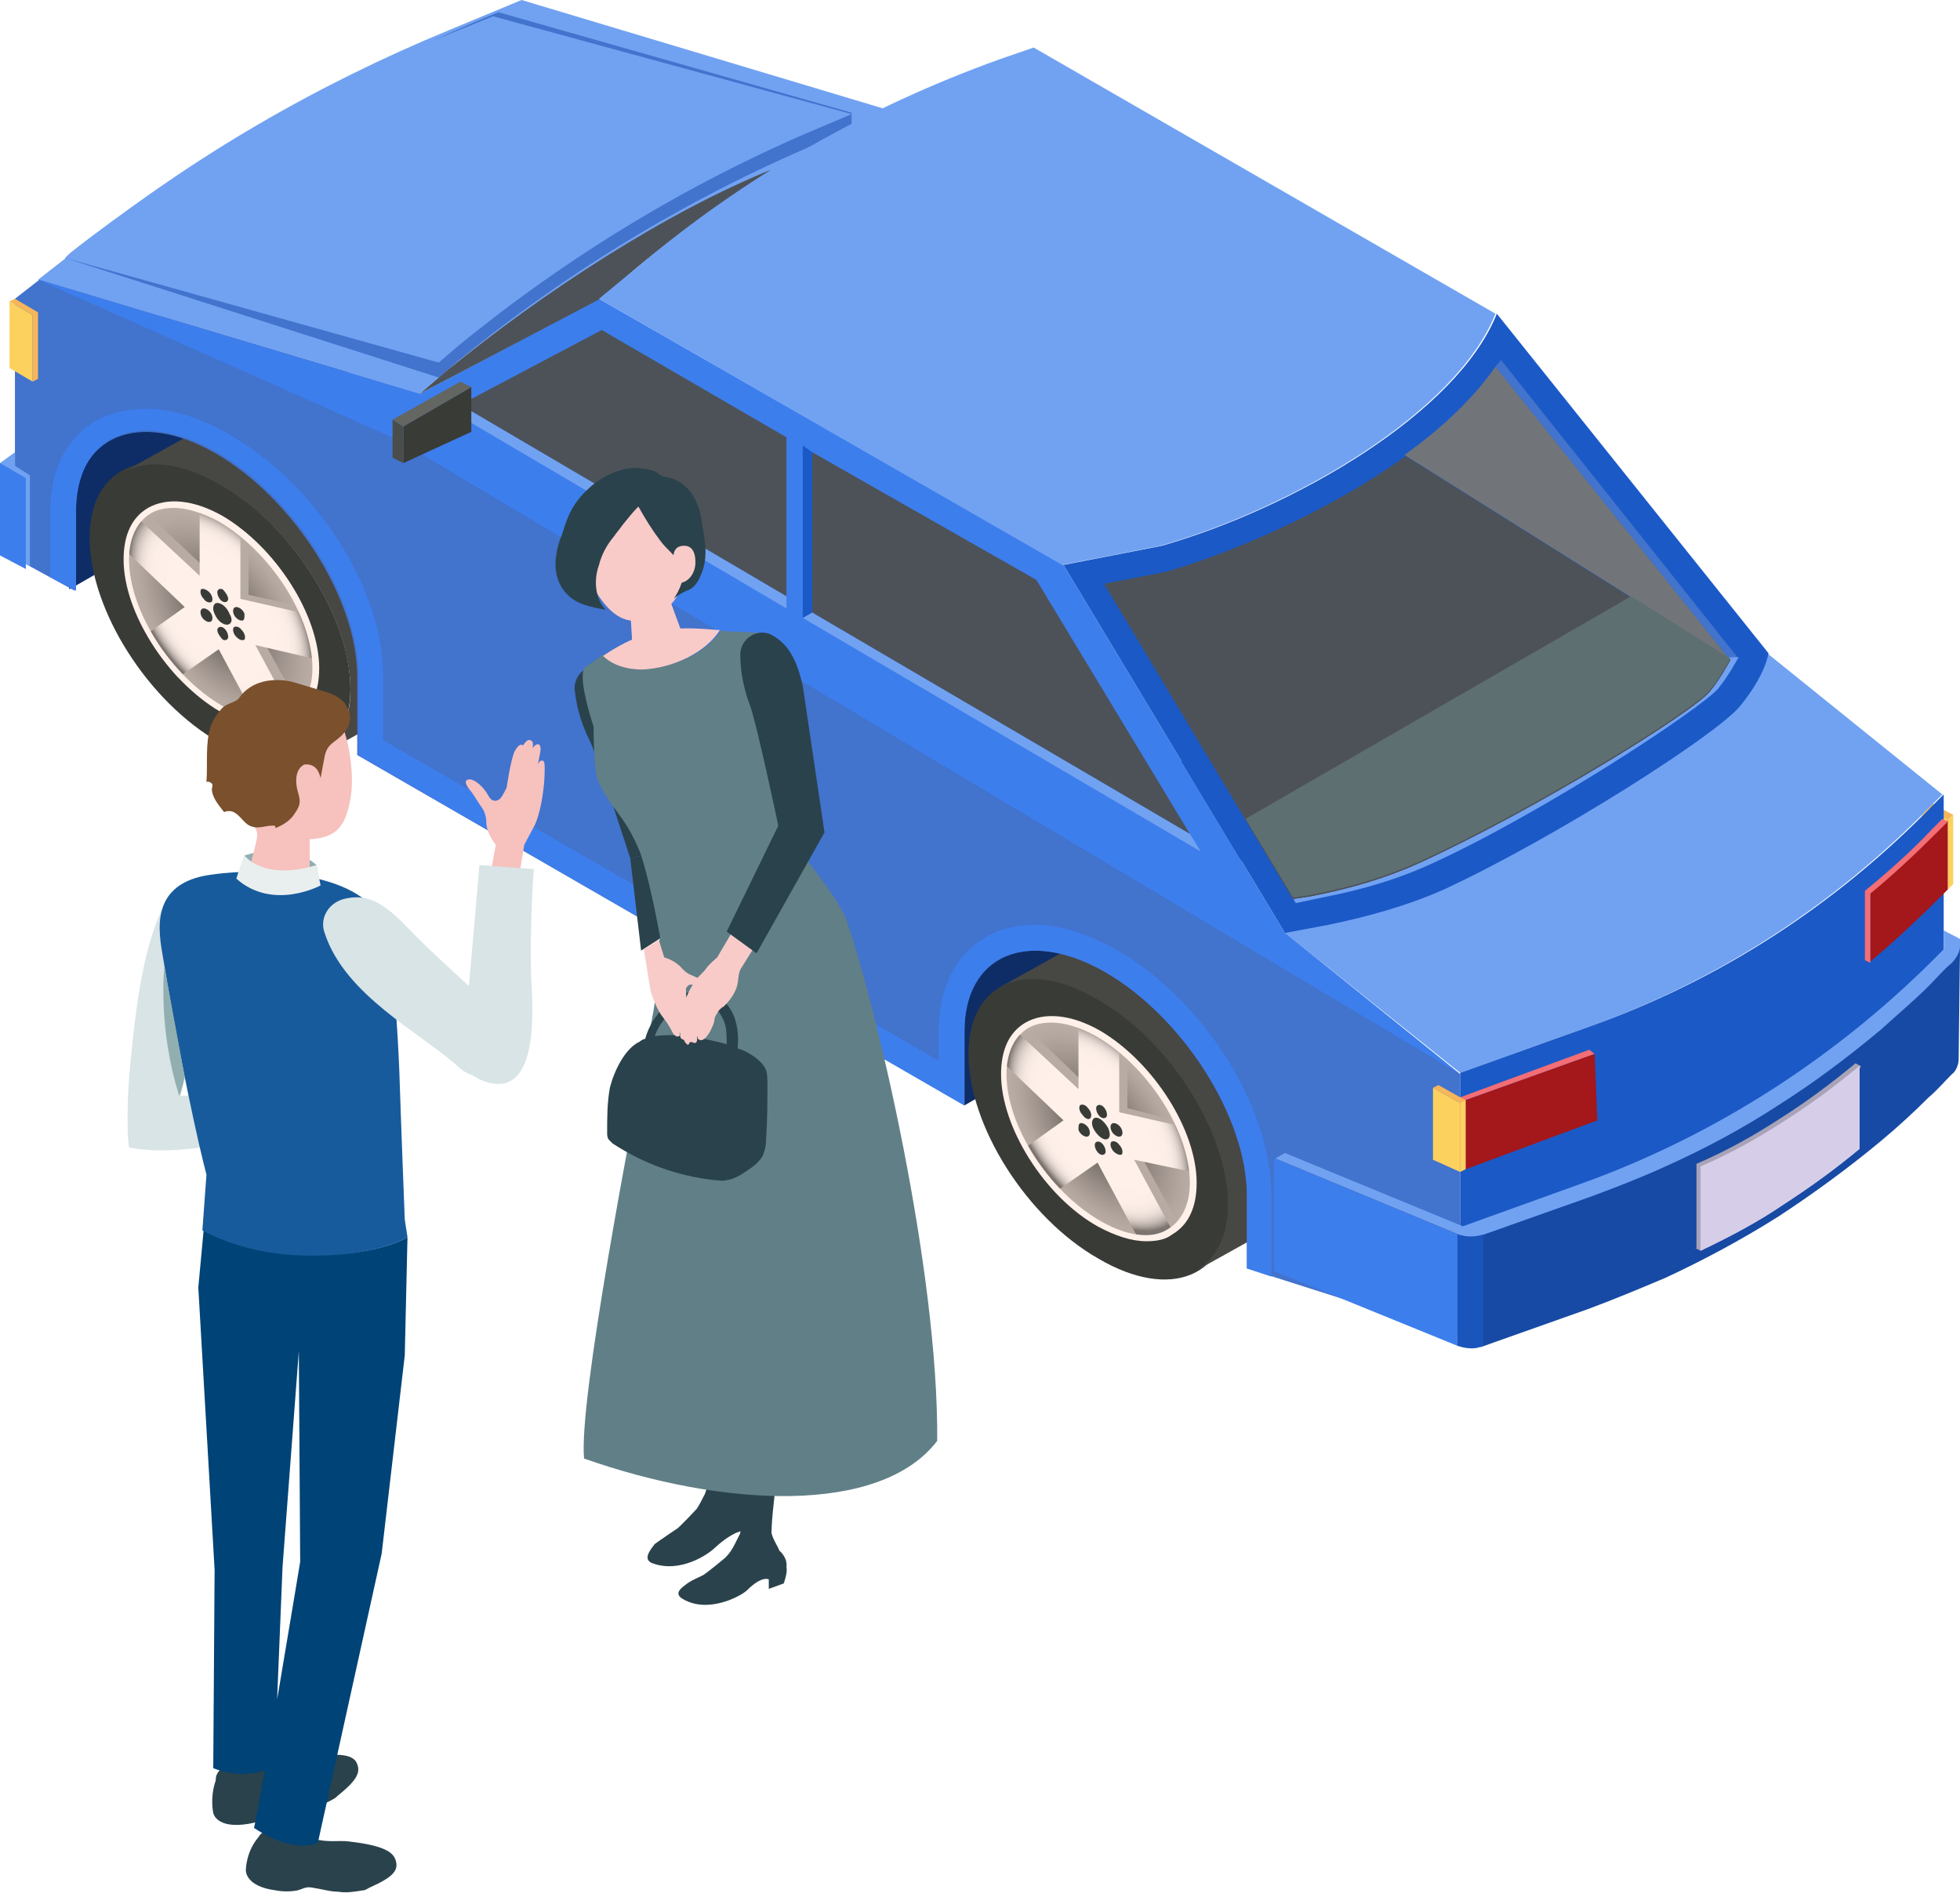 <?xml version="1.0" encoding="utf-8"?>
<!-- Generator: Adobe Illustrator 24.1.2, SVG Export Plug-In . SVG Version: 6.00 Build 0)  -->
<svg version="1.1" id="レイヤー_1" xmlns="http://www.w3.org/2000/svg" xmlns:xlink="http://www.w3.org/1999/xlink" x="0px"
	 y="0px" viewBox="0 0 144.3 139.4" style="enable-background:new 0 0 144.3 139.4;" xml:space="preserve">
<style type="text/css">
	.st0{fill:#FDD15E;}
	.st1{fill:#F6B659;}
	.st2{fill:#0E2D66;}
	.st3{fill:#393B37;}
	.st4{fill:#474744;}
	.st5{fill:url(#SVGID_1_);}
	.st6{fill:#B7ABA3;}
	.st7{fill:url(#SVGID_2_);}
	.st8{fill:#FFF1EA;}
	.st9{fill:url(#SVGID_3_);}
	.st10{fill:url(#SVGID_4_);}
	.st11{fill:#71A2F2;}
	.st12{fill:#4273CD;}
	.st13{fill:#3D7EED;}
	.st14{fill:#4D5259;}
	.st15{fill:#1B59C6;}
	.st16{fill:#A4171A;}
	.st17{fill:#F36E75;}
	.st18{fill:#174AA4;}
	.st19{fill:#A9A3B7;}
	.st20{fill:#D6CDE9;}
	.st21{fill:#1A55BB;}
	.st22{fill:#71757A;}
	.st23{fill:#5E6F71;}
	.st24{fill:#4A4D49;}
	.st25{fill:#636661;}
	.st26{fill:#2A424B;}
	.st27{fill:#F7C1BE;}
	.st28{fill:#F8CBC9;}
	.st29{fill:#617F87;}
	.st30{fill:#91AFB1;}
	.st31{fill:#D8E4E5;}
	.st32{fill:#004376;}
	.st33{fill:#175B9C;}
	.st34{fill:#E9EFEF;}
	.st35{fill:#7B502C;}
</style>
<g>
	<g>
		<polygon class="st0" points="143.1,60.2 141.5,59.3 141.5,64.6 143.4,65.5 143.4,60.4 		"/>
		<polygon class="st1" points="143.4,59.8 141.8,58.9 141.5,59.3 143.1,60.2 143.4,60.4 143.8,60 		"/>
		<polygon class="st0" points="143.4,60.4 143.4,65.5 143.8,65.1 143.8,60 		"/>
		<polygon class="st2" points="91.4,53.5 71,65.3 71,81.4 91.4,69.6 		"/>
		<g>
			<path class="st3" d="M90.5,88.7c0,5.3-4.3,7.1-9.6,4c-5.3-3-9.6-9.8-9.6-15.1c0-5.3,4.3-7.1,9.6-4C86.2,76.6,90.5,83.4,90.5,88.7
				z"/>
			<path class="st4" d="M96.5,85.2c0-5.3-4.3-12-9.6-15.1c-2.9-1.7-5.4-1.8-7.2-0.8l-6.1,3.4c1.8-1,4.3-0.8,7.2,0.9
				c5.3,3,9.6,9.8,9.6,15.1c0,2.4-0.9,4-2.4,4.9l6.1-3.4C95.6,89.3,96.5,87.6,96.5,85.2z"/>
			
				<radialGradient id="SVGID_1_" cx="-165.089" cy="204.409" r="6.964" gradientTransform="matrix(1 0.577 0 1 246.014 -25.932)" gradientUnits="userSpaceOnUse">
				<stop  offset="0.374" style="stop-color:#7D746F"/>
				<stop  offset="0.619" style="stop-color:#9C918A"/>
				<stop  offset="0.853" style="stop-color:#B3A69F"/>
				<stop  offset="1" style="stop-color:#BBAEA6"/>
			</radialGradient>
			<path class="st5" d="M87.9,87.2c0,3.8-3.1,5.2-7,2.9c-3.8-2.2-7-7.1-7-11c0-3.8,3.1-5.2,7-2.9C84.8,78.4,87.9,83.3,87.9,87.2z"/>
			<path class="st6" d="M86.8,90.2l-2.8-5.1l3.7,0.8c-0.2-1.1-0.6-2.3-1.2-3.4L83,81.6v-3.9c-0.7-0.6-1.4-1.1-2.1-1.6
				c-0.3-0.2-0.6-0.3-0.9-0.4v4.2l-4.4-4.2c-0.5,0.5-0.8,1.3-1,2.3l4.3,4.1l-2.8,2c0.6,1.1,1.4,2.2,2.3,3.2l3-2.1l3,5.6
				c0.8,0.1,1.5-0.1,2.2-0.4C86.8,90.3,86.8,90.2,86.8,90.2z"/>
			
				<radialGradient id="SVGID_2_" cx="-165.088" cy="204.049" r="6.746" gradientTransform="matrix(1 0.577 0 1 246.014 -25.932)" gradientUnits="userSpaceOnUse">
				<stop  offset="0.541" style="stop-color:#FFF1EA"/>
				<stop  offset="0.737" style="stop-color:#FDEFE8"/>
				<stop  offset="0.807" style="stop-color:#F6E9E2"/>
				<stop  offset="0.858" style="stop-color:#EBDDD7"/>
				<stop  offset="0.898" style="stop-color:#DACDC7"/>
				<stop  offset="0.933" style="stop-color:#C4B8B2"/>
				<stop  offset="0.964" style="stop-color:#A89E98"/>
				<stop  offset="0.991" style="stop-color:#897F7A"/>
				<stop  offset="1" style="stop-color:#7D746F"/>
			</radialGradient>
			<path class="st7" d="M86.3,90.6l-2.8-5.2l4.3,0.9c-0.1-1.1-0.4-2.2-1-3.4l-4.4-1v-4.8c-0.5-0.4-1-0.7-1.5-1
				c-0.5-0.3-1-0.5-1.5-0.7v4.8L75,76.1c-0.5,0.5-0.8,1.3-1,2.3l4.3,4.1l-2.8,2c0.6,1.1,1.4,2.2,2.3,3.2l3-2.1l3,5.6
				C84.9,91.2,85.7,91.1,86.3,90.6z"/>
			<path class="st3" d="M81.5,82.1c0,0.2-0.2,0.3-0.4,0.2c-0.2-0.1-0.4-0.4-0.4-0.7c0-0.2,0.2-0.3,0.4-0.2
				C81.3,81.5,81.5,81.8,81.5,82.1z"/>
			<path class="st3" d="M80.1,81.6c0.2,0.2,0.3,0.5,0.2,0.7s-0.4,0.1-0.6-0.2c-0.2-0.2-0.3-0.5-0.2-0.7
				C79.6,81.3,79.9,81.3,80.1,81.6z"/>
			<path class="st3" d="M79.6,82.7c0.2,0,0.5,0.2,0.6,0.5s0,0.5-0.2,0.5s-0.5-0.2-0.6-0.5C79.4,82.9,79.4,82.7,79.6,82.7z"/>
			<path class="st3" d="M80.6,84.3c0-0.2,0.2-0.3,0.4-0.2c0.2,0.1,0.4,0.4,0.4,0.7c0,0.2-0.2,0.3-0.4,0.2
				C80.8,84.9,80.6,84.6,80.6,84.3z"/>
			<path class="st3" d="M82,84.8c-0.2-0.2-0.3-0.5-0.2-0.7c0.1-0.1,0.4-0.1,0.6,0.2c0.2,0.2,0.3,0.5,0.2,0.7
				C82.5,85.1,82.2,85,82,84.8z"/>
			<path class="st3" d="M82.4,83.7c-0.2,0-0.5-0.2-0.6-0.5c-0.1-0.3,0-0.5,0.2-0.5c0.2,0,0.5,0.2,0.6,0.5
				C82.7,83.5,82.6,83.7,82.4,83.7z"/>
			<path class="st3" d="M81.4,83.9c-0.3,0-0.7-0.4-0.9-0.8c-0.2-0.4-0.1-0.8,0.2-0.8c0.3,0,0.7,0.4,0.9,0.8
				C81.8,83.6,81.7,83.9,81.4,83.9z"/>
			<g>
				<path class="st8" d="M84.4,91.4c-1.1,0-2.3-0.4-3.6-1.1c-3.9-2.2-7.1-7.3-7.1-11.2c0-1.8,0.6-3.1,1.8-3.8
					c1.4-0.8,3.4-0.6,5.5,0.6c3.9,2.3,7.1,7.3,7.1,11.2c0,1.8-0.6,3.1-1.8,3.8C85.8,91.3,85.1,91.4,84.4,91.4z M77.4,75.3
					c-0.6,0-1.2,0.1-1.7,0.4c-1,0.6-1.6,1.8-1.6,3.4c0,3.8,3.1,8.6,6.9,10.8c1.9,1.1,3.8,1.4,5,0.6c1-0.6,1.6-1.8,1.6-3.4
					c0-3.8-3.1-8.6-6.9-10.8C79.6,75.7,78.5,75.3,77.4,75.3z"/>
			</g>
		</g>
		<polygon class="st2" points="25.6,15.4 5.1,27.3 5.1,43.4 25.6,31.6 		"/>
		<g>
			<path class="st3" d="M25.8,50.7c0,5.3-4.3,7.1-9.6,4c-5.3-3-9.6-9.8-9.6-15.1s4.3-7.1,9.6-4C21.5,38.7,25.8,45.5,25.8,50.7z"/>
			<path class="st4" d="M31.9,47.3c0-5.3-4.3-12-9.6-15.1c-2.9-1.7-5.4-1.8-7.2-0.8L9,34.8c1.8-1,4.3-0.8,7.2,0.9
				c5.3,3,9.6,9.8,9.6,15.1c0,2.4-0.9,4-2.4,4.9l6.1-3.4C31,51.3,31.9,49.7,31.9,47.3z"/>
			
				<radialGradient id="SVGID_3_" cx="-229.745" cy="203.804" r="6.964" gradientTransform="matrix(1 0.577 0 1 246.014 -25.932)" gradientUnits="userSpaceOnUse">
				<stop  offset="0.374" style="stop-color:#7D746F"/>
				<stop  offset="0.619" style="stop-color:#9C918A"/>
				<stop  offset="0.853" style="stop-color:#B3A69F"/>
				<stop  offset="1" style="stop-color:#BBAEA6"/>
			</radialGradient>
			<path class="st9" d="M23.2,49.2c0,3.8-3.1,5.2-7,2.9c-3.8-2.2-7-7.1-7-11s3.1-5.2,7-2.9C20.1,40.5,23.2,45.4,23.2,49.2z"/>
			<path class="st6" d="M22.2,52.3l-2.8-5.1l3.7,0.8c-0.2-1.1-0.6-2.3-1.2-3.4l-3.6-0.8v-3.9c-0.7-0.6-1.4-1.1-2.1-1.6
				c-0.3-0.2-0.6-0.3-0.9-0.4V42l-4.4-4.1c-0.5,0.5-0.8,1.3-1,2.3l4.3,4.1l-2.8,2c0.6,1.1,1.4,2.2,2.3,3.2l3-2.1l3,5.6
				c0.8,0.1,1.5-0.1,2.2-0.4C22.1,52.4,22.1,52.3,22.2,52.3z"/>
			
				<radialGradient id="SVGID_4_" cx="-229.745" cy="203.444" r="6.746" gradientTransform="matrix(1 0.577 0 1 246.014 -25.932)" gradientUnits="userSpaceOnUse">
				<stop  offset="0.541" style="stop-color:#FFF1EA"/>
				<stop  offset="0.737" style="stop-color:#FDEFE8"/>
				<stop  offset="0.807" style="stop-color:#F6E9E2"/>
				<stop  offset="0.858" style="stop-color:#EBDDD7"/>
				<stop  offset="0.898" style="stop-color:#DACDC7"/>
				<stop  offset="0.933" style="stop-color:#C4B8B2"/>
				<stop  offset="0.964" style="stop-color:#A89E98"/>
				<stop  offset="0.991" style="stop-color:#897F7A"/>
				<stop  offset="1" style="stop-color:#7D746F"/>
			</radialGradient>
			<path class="st10" d="M21.6,52.7l-2.8-5.2l4.3,1c-0.1-1.1-0.4-2.2-1-3.4l-4.4-1v-4.8c-0.5-0.4-1-0.7-1.5-1
				c-0.5-0.3-1-0.5-1.5-0.7v4.8l-4.4-4.1c-0.5,0.5-0.8,1.3-1,2.3l4.3,4.1l-2.8,2c0.6,1.1,1.4,2.2,2.3,3.2l3-2.1l3,5.6
				C20.2,53.3,21,53.1,21.6,52.7z"/>
			<path class="st3" d="M16.8,44.1c0,0.2-0.2,0.3-0.4,0.2c-0.2-0.1-0.4-0.4-0.4-0.7c0-0.2,0.2-0.3,0.4-0.2
				C16.6,43.6,16.8,43.9,16.8,44.1z"/>
			<path class="st3" d="M15.4,43.6c0.2,0.2,0.3,0.5,0.2,0.7c-0.1,0.1-0.4,0.1-0.6-0.2c-0.2-0.2-0.3-0.5-0.2-0.7
				C14.9,43.3,15.2,43.4,15.4,43.6z"/>
			<path class="st3" d="M15,44.8c0.2,0,0.5,0.2,0.6,0.5c0.1,0.3,0,0.5-0.2,0.5c-0.2,0-0.5-0.2-0.6-0.5C14.7,45,14.8,44.8,15,44.8z"
				/>
			<path class="st3" d="M16,46.4c0-0.2,0.2-0.3,0.4-0.2c0.2,0.1,0.4,0.4,0.4,0.7c0,0.2-0.2,0.3-0.4,0.2C16.2,46.9,16,46.6,16,46.4z"
				/>
			<path class="st3" d="M17.4,46.9c-0.2-0.2-0.3-0.5-0.2-0.7c0.1-0.1,0.4-0.1,0.6,0.2c0.2,0.2,0.3,0.5,0.2,0.7
				C17.8,47.2,17.6,47.1,17.4,46.9z"/>
			<path class="st3" d="M17.8,45.7c-0.2,0-0.5-0.2-0.6-0.5c-0.1-0.3,0-0.5,0.2-0.5c0.2,0,0.5,0.2,0.6,0.5C18,45.5,18,45.7,17.8,45.7
				z"/>
			<path class="st3" d="M16.7,46c-0.3,0-0.7-0.3-0.9-0.8c-0.2-0.4-0.1-0.8,0.2-0.8s0.7,0.3,0.9,0.8C17.2,45.7,17,46,16.7,46z"/>
			<g>
				<path class="st8" d="M19.8,53.5c-1.1,0-2.3-0.4-3.6-1.1c-3.9-2.3-7.1-7.3-7.1-11.2c0-1.8,0.6-3.1,1.8-3.8
					c1.4-0.8,3.4-0.6,5.5,0.6c3.9,2.3,7.1,7.3,7.1,11.2c0,1.8-0.6,3.1-1.8,3.8C21.1,53.3,20.5,53.5,19.8,53.5z M12.8,37.4
					c-0.6,0-1.2,0.1-1.7,0.4c-1,0.6-1.6,1.8-1.6,3.4c0,3.8,3.1,8.6,6.9,10.8c2,1.1,3.8,1.4,5,0.6c1-0.6,1.6-1.8,1.6-3.4
					c0-3.8-3.1-8.6-6.9-10.8C15,37.8,13.8,37.4,12.8,37.4z"/>
			</g>
		</g>
		<g>
			<path class="st11" d="M2.8,20.6L6,18.1c8.2-6.6,17.4-11.9,27.1-15.9L38.4,0l28,8.4L60.2,11c-9.8,4.1-18.9,9.5-27.2,16.2L30.9,29
				L2.8,20.6z"/>
			<g>
				<path class="st12" d="M4.8,19l0.3-0.3c8.1-6.5,22-13.9,31.6-17.8l26,7.4v1.2l-1.4,0.6c-10,4.1-19.3,9.7-27.6,16.5l-1.4,1.2
					L4.8,19z"/>
				<path class="st11" d="M4.8,19l0.3-0.3C13.2,12.3,22,7,31.6,3.1l4.7-1.9l26.4,7.2l-1.4,0.6c-10,4.1-19.3,9.7-27.6,16.5l-1.4,1.2
					L4.8,19z"/>
			</g>
		</g>
		<g>
			<path class="st12" d="M94.6,68.7L30.9,29l-28-8.4L1.1,22v19.1l4.4,2.4v-5.7c0-5.7,4.7-7.7,10.4-4.4c5.7,3.3,10.4,10.7,10.4,16.4
				v5.8L71,81.4v-5.4c0-5.7,4.7-7.7,10.4-4.4s10.4,10.7,10.4,16.4v5.4l15.7,5V79.1L94.6,68.7z"/>
			<polygon class="st0" points="2.4,28.1 0.7,27.1 0.7,22.2 2.4,23.2 			"/>
			<polygon class="st1" points="1.1,22 0.7,22.2 2.4,23.2 2.4,28.1 2.8,27.9 2.8,23 			"/>
			<polygon class="st11" points="1.1,33.3 0,34.1 0.4,40.7 2.2,41.7 2.2,35 1.1,34.3 			"/>
			<polygon class="st13" points="0,34.1 0,40.9 1.9,41.9 1.9,35.2 			"/>
			<path class="st13" d="M82.3,70c-2.1-1.2-4.2-1.9-6.1-1.9c-4.3,0-7.1,3.1-7.1,7.9v2.1L28.2,54.5v-4.8c0-6.4-5-14.1-11.3-17.7
				c-2.1-1.2-4.2-1.9-6.1-1.9c-4.3,0-7.1,2.8-7.1,7.6v2.7v2.1l1.9,1v-5.8c0-3.9,2.1-6,5.2-6c1.5,0,3.3,0.5,5.2,1.6
				c5.7,3.3,10.4,10.7,10.4,16.4v5.9L71,81.4v-5.4c0-3.9,2.1-6,5.2-6c1.5,0,3.3,0.5,5.2,1.6c5.7,3.3,10.4,10.7,10.4,16.4v5.4
				l1.8,0.6l0-6C93.6,81.6,88.7,73.7,82.3,70z"/>
			<polygon class="st13" points="78.3,41.6 44.1,22 30.9,29 94.6,68.7 			"/>
			<path class="st14" d="M46.9,19.7c3.1-2.6,7.3-5.5,10.1-7.3c-8,3.2-17.1,9.2-24,14.8L30.9,29l13.3-7L46.9,19.7z"/>
		</g>
		<path class="st11" d="M130.1,48.1l12.9,10.4l-0.8,0.8c-7.1,7.3-15.7,12.9-25.2,16.3l-9.5,3.4L94.6,68.7l11.1-15.5L130.1,48.1z"/>
		<g>
			<path class="st15" d="M117,75.6l-9.5,3.4v6.5v13l9.8-3.6c9.6-3.5,18.3-9.2,25.4-16.6l0.4-0.4V58.5l-0.8,0.8
				C135.2,66.6,126.6,72.2,117,75.6z"/>
			<g>
				<polygon class="st16" points="117.4,77.6 107.9,81 107.9,86.1 117.6,82.5 				"/>
				<polygon class="st17" points="107.9,81 117.4,77.6 117,77.3 107.5,80.8 107.5,85.9 107.9,86.1 				"/>
				<path class="st16" d="M142.6,61.2c-1.5,1.6-3.2,3.1-4.9,4.5v5.1c1.8-1.5,3.6-3.2,5.3-4.9l0.4-0.4v-5.1L142.6,61.2z"/>
			</g>
			<path class="st17" d="M137.7,65.8c1.7-1.4,3.3-2.9,4.9-4.5l0.8-0.8l-0.4-0.2l-0.8,0.8c-1.5,1.6-3.2,3.1-4.9,4.5v5.1l0.4,0.2V65.8
				z"/>
		</g>
		<polygon class="st13" points="94.6,68.7 89,63 33,30 30.9,29 2.8,20.6 29.3,32.4 107.5,79.1 		"/>
		<path class="st11" d="M143.1,68.5l0,1.4c-7.5,7.7-16.7,13.7-26.8,17.3l-8.6,3.1l-13.1-5.4l-0.7,0.4l13.5,5.6
			c0.6,0.2,1.3,0.3,1.9,0l7.9-2.8c1.9-0.7,3.8-1.5,5.7-2.3c2.9-1.3,5.6-2.8,8.3-4.5c2.6-1.7,5.2-3.6,7.6-5.6c1.2-1,2.4-2.1,3.5-3.2
			c0.6-0.5,1.1-1.1,1.7-1.7c0.4-0.3,0.8-1.1,0.4-1.6C143.9,68.9,143.4,68.7,143.1,68.5z"/>
		<path class="st18" d="M144.3,69.7c0,0.4-0.3,0.9-0.6,1.2c-0.6,0.5-1.1,1.1-1.7,1.7c-1.1,1.1-2.3,2.1-3.5,3.2
			c-2.4,2-4.9,3.9-7.6,5.6c-2.6,1.7-5.4,3.2-8.3,4.5c-1.9,0.9-3.8,1.6-5.7,2.3l-7.9,2.8v8.2l7.9-2.8c1.9-0.7,3.8-1.5,5.7-2.3
			c2.8-1.3,5.6-2.8,8.3-4.5c2.6-1.7,5.2-3.6,7.6-5.6c1.2-1,2.4-2.1,3.5-3.2c0.6-0.5,1.1-1.1,1.7-1.7c0.3-0.2,0.5-0.7,0.5-1.1
			L144.3,69.7z"/>
		<path class="st19" d="M124.8,91.9l0.4,0.2c0,0,3.9-2.4,5.8-3.6c2-1.3,5-7.6,6-10l-0.4-0.2c-1.8,1.5-3.7,2.9-5.6,4.1
			c-2,1.3-4,2.4-6.1,3.3V91.9z"/>
		<path class="st20" d="M125.2,92.1c2.1-1,4.2-2.1,6.1-3.4c2-1.3,3.8-2.6,5.6-4.1v-6.1c-1.8,1.5-3.7,2.9-5.6,4.1
			c-2,1.3-4,2.4-6.1,3.3V92.1z"/>
		<path class="st20" d="M125.2,92.1c2.1-1,4.2-2.1,6.1-3.4c2-1.3,3.8-2.6,5.6-4.1v-6.1c-1.8,1.5-3.7,2.9-5.6,4.1
			c-2,1.3-4,2.4-6.1,3.3V92.1z"/>
		<path class="st21" d="M107.3,90.9v8.2c0.6,0.2,1.3,0.3,1.9,0v-8.2C108.6,91.1,107.9,91.1,107.3,90.9z"/>
		<polygon class="st13" points="93.8,85.3 93.8,93.6 107.3,99.1 107.3,90.9 		"/>
		<path class="st11" d="M76.1,3.5l-2.6,0.9c-9.7,3.5-18.7,8.6-26.6,15.3L44.1,22l34.1,19.6l7.2-1.4c9.8-2.8,21.8-9.8,24.7-17.1
			L76.1,3.5z"/>
		<path class="st15" d="M110.2,23.1c-2.9,7.3-14.9,14.3-24.7,17.1l-7.2,1.4l16.3,27.1l3.2-0.6c2.9-0.6,5.8-1.4,8.5-2.6
			c8.2-3.8,20.1-11.4,21.8-13.5c1.9-2.3,2.1-3.9,2.1-3.9L110.2,23.1z"/>
		<g>
			<path class="st12" d="M110.5,26.5c-0.1,0.2-0.3,0.3-0.4,0.5l17.2,21.5h0.7L110.5,26.5z"/>
			<path class="st11" d="M127.3,48.4c-0.2,0.5-0.7,1.3-1.5,2.3c-1.3,1.6-13,8.8-21.3,12.6c-2.4,1.1-5,1.9-8.1,2.5l-1.3,0.2l0.3,0.5
				l1.9-0.4c3.1-0.6,5.7-1.4,8.1-2.5c8.3-3.8,19.8-11.4,21.1-12.9c0.8-1,1.2-1.8,1.5-2.3H127.3z"/>
			<g>
				<path class="st14" d="M85.9,42.1l-4.6,0.9l13.9,23.2l1.3-0.2c3.1-0.6,5.7-1.4,8.1-2.5c8.3-3.8,20-11,21.3-12.6
					c0.8-1,1.2-1.8,1.5-2.3l-23.9-15C98.3,37.3,91.7,40.4,85.9,42.1z"/>
				<path class="st14" d="M85.9,42.1l-4.6,0.9l13.9,23.2l1.3-0.2c3.1-0.6,5.7-1.4,8.1-2.5c8.3-3.8,20-11,21.3-12.6
					c0.8-1,1.2-1.8,1.5-2.3l-23.9-15C98.3,37.3,91.7,40.4,85.9,42.1z"/>
				<path class="st22" d="M103.4,33.5l23.9,15L110.1,27C108.5,29.3,106.2,31.5,103.4,33.5z"/>
				<path class="st23" d="M120.1,43.9L91.7,60.3l3.5,5.8l1.3-0.2c3.1-0.6,5.7-1.4,8.1-2.5c8.3-3.8,20-11,21.3-12.6
					c0.8-1,1.2-1.8,1.5-2.3L120.1,43.9z"/>
			</g>
		</g>
		<polygon class="st0" points="107.1,81 105.5,80.1 105.5,85.4 107.5,86.3 107.5,81.2 		"/>
		<polygon class="st1" points="107.5,80.8 105.9,79.9 105.5,80.1 107.1,81 107.5,81.2 107.9,81 		"/>
		<polygon class="st0" points="107.5,81.2 107.5,86.3 107.9,86.1 107.9,81 		"/>
		<g>
			<polygon class="st11" points="33.1,30.2 57.9,44.8 57.9,43.9 33.9,29.8 			"/>
			<polygon class="st11" points="87.6,61.4 59.8,45.1 59.1,45.5 88.4,62.7 			"/>
			<polygon class="st15" points="59.1,32.8 59.1,45.5 59.8,45.1 59.8,33.3 			"/>
			<polygon class="st14" points="44.3,24.3 33.9,29.8 57.9,43.9 57.9,32.2 			"/>
			<polygon class="st14" points="59.8,45.1 87.6,61.4 76.3,42.7 59.8,33.3 			"/>
		</g>
		<g>
			<polygon class="st3" points="34.7,31.8 29.7,34.1 29.7,31.4 34.7,28.5 			"/>
			<polygon class="st24" points="28.9,30.9 28.9,33.7 29.7,34.1 29.7,31.4 			"/>
			<polygon class="st25" points="33.9,28.1 28.9,30.9 29.7,31.4 34.7,28.5 			"/>
		</g>
	</g>
</g>
<g>
	<path class="st26" d="M54.5,111.9c0.6-0.6,0.8-1.4,0.8-1.4s-0.4-0.2-0.9,0.2c-1.3,1.1-2.1,1.4-2.5,1.4c-1.7,0.3-2.1,0.5-2.1,0.5
		s-0.7,1.1-0.7,1.4c0.4,0.1,1.9,0.1,2.8-0.4C52.6,113.3,53.9,112.5,54.5,111.9z"/>
	<path class="st27" d="M48.6,71.3c0,0,1.4,17.2,1.7,18.9c0.3,1.7,1.8,16.7,1.9,19.1c0.6,0.5,1.7,0.6,2.3,0c-0.3-5,1.6-14.7,0.6-19.4
		c0.1-1.4,0.7-8.9,0.5-11.6c-0.1-3.3-2.3-5.7-2.3-5.7l-2.5-2.2L48.6,71.3z"/>
	<path class="st26" d="M54.4,108.9l0.1,0.3c0.2,0.5,0.7,0.9,0.7,1.5c0.1,0.7-0.2,1.1-0.7,1.4c0,0-0.8,0.2-1.1,0.3
		c-0.4,0.3-1.4,1.4-1.4,1.4c-0.5,0.5-1.5,0.9-2.2,0.8c-0.7-0.1-0.7-0.1-1.1-0.5c-0.4-0.5,0.5-1.1,1-1.4c0.4-0.3,1.6-1.6,1.6-1.6
		c0.2-0.3,0.4-0.7,0.6-1.1l0.3-0.9L54.4,108.9z"/>
	<path class="st26" d="M49.8,112.6c0,0-0.7,1.1-0.7,1.4c0.4,0.1,1.9,0.1,2.8-0.4c0.6-0.3,1.9-1.1,2.5-1.7c0.6-0.6,0.8-1.4,0.8-1.4
		s0.7,0.4,0.7,1.1c0.1,0.6,0,1.3,0,1.3l-1,0.5l-0.1-0.7c0,0-0.8,0-2.2,1.3c-0.4,0.4-2.5,1.9-4.6,1.1c-0.7-0.3-0.1-1,0.2-1.4
		C48.6,113.4,49.8,112.6,49.8,112.6z"/>
	<polygon class="st26" points="48.6,69.1 49.1,62.6 46.4,63.2 47.2,70 	"/>
	<path class="st26" d="M46.4,63.2c0,0-2.4-7.5-3-8.7c-0.8-1.6-1-2.9-1.1-3.8c0-1.2,1.2-2,2.2-1.5c1,0.5,1.8,1.3,2.6,3.5l2,9.9
		L46.4,63.2z"/>
	<path class="st26" d="M53.4,72.3c0,0,0.4,17.9,0.6,19.8c0.2,1.9,0.6,18.4,0.5,21c0.7,0.4,1.6,0.5,2.3,0.2c-0.1-4.1,2.7-15.9,2-21.3
		c0.6-4.5,3.5-19.7,3.5-19.7l-3.1-2L53.4,72.3z"/>
	<path class="st26" d="M56.8,112.9l0.1,0.3c0.2,0.5,0.6,1,0.6,1.5c0,0.7-0.2,1.3-0.8,1.4c-0.3,0.1-0.8-0.1-1.1,0
		c-0.5,0.2-1.8,1.3-1.8,1.3c-0.6,0.5-1.5,0.7-2.2,0.6c-0.7-0.1-0.9-0.2-1.2-0.6c-0.4-0.5,0.7-1,1.2-1.3c0.5-0.3,1.8-1.4,1.8-1.4
		c0.3-0.3,0.5-0.6,0.7-1l0.4-0.8L56.8,112.9z"/>
	<path class="st26" d="M52,115.9c0,0-0.7,0.6-0.7,0.8c0.4,0.1,1.5,0.4,2.4-0.1c0.6-0.3,2-0.8,2.7-1.2c0.7-0.4,1-1.2,1-1.2
		s0.6,0.5,0.5,1.2c0.1,0.4-0.2,1.2-0.2,1.2l-1.1,0.4l0-0.7c0,0-0.5-0.3-1.6,0.8c-0.4,0.4-2.9,1.8-4.8,0.6c-0.6-0.4,0-0.8,0.4-1.1
		C51,116.3,52,115.9,52,115.9z"/>
	<path class="st28" d="M47.8,43.7c0.9-0.2,1.5,0.2,1.6,0.7l1.1,3c0.1,0.5-0.8,1.2-1.8,1.4c-1.1,0.2-2,0-2.1-0.6l-0.2-3.3
		C46.4,44.4,46.9,43.9,47.8,43.7z"/>
	<path class="st28" d="M46,35.6c2.8-0.8,4.2,1.1,4.9,3.7c0,3.2-1,5-2,5.6c-1.3,0.8-2.9,1.6-4.6-0.7c-1.1-1.4-1.8-4.1-1.7-5.3
		C42.5,37.9,43.2,36.4,46,35.6z"/>
	<path class="st26" d="M45.2,39.5c0.2-0.3,0.4-0.5,0.6-0.8c0.4-0.5,0.8-1,1.2-1.4c0.5,0.9,1,1.7,1.6,2.5c0.5,0.7,1.3,1.2,1.6,2
		c0.3,0.7-0.2,1.7-0.6,2.3c0.3-0.3,0.9-0.6,1.2-0.7c0.5-0.3,0.7-0.8,0.9-1.3c0.5-1.4,0.1-2.7-0.1-4.1c-0.3-1.5-1.2-2.7-2.7-2.9
		c-0.2,0-0.5-0.3-0.7-0.4c-0.6-0.2-1.3-0.3-2-0.2c-1.1,0.2-2.2,0.8-3,1.6c-1.3,1.2-1.6,2.6-1.8,3.2c-0.3,0.7-0.5,1.5-0.5,2.3
		c0,0.8,0.3,1.6,0.8,2.1c0.7,0.8,1.8,1,2.9,1.2c-0.8-0.8-0.9-2.2-0.5-3.3C44.3,40.8,44.7,40.1,45.2,39.5z"/>
	<path class="st28" d="M49.6,41.3c0,0-0.2-1,0.6-1.1c0.7-0.1,1,0.4,1,1.2c0,0.8-0.5,1.4-1,1.5C49.7,43,49.6,41.3,49.6,41.3z"/>
	<path class="st29" d="M58.4,62.1l-2.3-13.3c-0.1-1.6,0.1-2.1-0.1-2.2c-0.3,0-1.7-0.1-2.1-0.1c-0.3,0-0.5,0-0.8-0.1
		c-1,1.6-3.4,2.8-5.8,2.8c-1.3,0-2.3-0.4-2.9-1c-0.4,0.3-0.8,0.6-1.3,0.9c-0.6,0.5,0.3,3.5,0.6,4.4c0,0,0,3.2,0.3,3.9
		c0.9,2.2,1.9,2.4,3.1,5.3c0.6,1.6,1.3,5.2,1.5,6.3c-0.4,1.7-0.1,3.2-0.5,5.5c-1.7,8.9-5.5,28.6-5.1,32.9c10.2,3.6,21.8,4.2,26-1.3
		c0.1-12.6-4.5-32.1-6.7-38.4C61.6,65.9,58.4,62.1,58.4,62.1z"/>
	<path class="st28" d="M53,46.4c-2.6-0.2-5.1-0.5-8.6,1.9c0.6,0.6,1.6,1,2.9,1C49.6,49.2,52,48,53,46.4z"/>
	<path class="st26" d="M56.5,79.8c0-0.3,0-0.7-0.1-1c-0.2-0.5-0.7-0.9-1.2-1.2c-0.3-0.2-0.6-0.3-0.9-0.4c0.1-0.8,0-1.6-0.2-2.2
		c-0.3-0.9-1-1.6-1.7-1.9c-0.9-0.3-2.1-0.1-3,0.6c-0.9,0.7-1.6,1.7-1.9,2.8c-0.1,0-0.3,0.1-0.4,0.2c-1.1,0.5-1.9,2.2-2.2,3.4
		c-0.2,1.1-0.2,2.2-0.2,3.3c0,0.2,0,0.3,0.1,0.5c0.1,0.1,0.2,0.2,0.3,0.3c2.3,1.5,4.8,2.4,7.5,2.7c0.3,0,0.6,0.1,0.9,0
		c0.7-0.1,1.2-0.5,1.8-0.9c0.3-0.2,0.6-0.5,0.8-0.8c0.2-0.4,0.3-0.8,0.3-1.3C56.5,82.5,56.5,81.2,56.5,79.8z M52.3,76.6
		c-1.3-0.3-2.7-0.5-4.1-0.3c0.3-0.8,0.8-1.5,1.5-2c0.8-0.6,1.7-0.8,2.3-0.5c0.6,0.2,1,0.7,1.3,1.4c0.2,0.5,0.2,1,0.2,1.7
		C53.2,76.8,52.8,76.7,52.3,76.6z"/>
	<path class="st28" d="M52.8,70.5c0,0-0.6,0.5-0.8,0.8c-0.2,0.3-0.5,0.5-0.7,0.8c-0.4,0.5-0.7,1.1-0.9,1.7c0,0,0,0.1,0,0.1
		c-0.2,0.5-0.3,1.1-0.4,1.6c0,0.1-0.1,0.3,0,0.5c0,0,0.1,0.1,0.1,0.1c0,0-0.1,0.3,0.1,0.4c0.1,0.1,0.3,0.1,0.4-0.1
		c0,0,0,0.2,0.1,0.3c0.1,0.1,0.3,0,0.3,0c0.1-0.1,0.4-0.5,0.4-0.5s-0.1,0.2,0,0.3c0.5,0.5,1.2-1.1,1.2-1.4c0-0.2,0.1-0.3,0.2-0.5
		c0.1-0.2,0.3-0.4,0.5-0.5c0.4-0.4,0.7-0.8,0.9-1.3c0.2-0.5,0.1-0.9,0.3-1.4l1-1.6l-1.7-1L52.8,70.5z"/>
	<path class="st26" d="M54.5,48.1c0.1-1.2,1.4-1.9,2.4-1.3c1,0.6,1.7,1.5,2.2,3.7l1.6,10.8l-5,8.9l-2.2-1.6l3.8-7.8
		c0,0-1.6-7.6-2.1-8.9C54.6,50.3,54.5,49,54.5,48.1z"/>
	<path class="st28" d="M47.4,69.9l0.5,3.1c0.2,0.6,0.5,1.4,0.9,1.9c0.4,0.5,0.6,0.9,0.7,1.1c0.1,0.2,0.3,0.4,0.5,0.3
		c0.1-0.1,0-0.4,0-0.4s0.4,0.7,0.4,0.8c0.1,0.1,0.2,0.3,0.3,0.2c0.1-0.1,0.1-0.4,0.1-0.4c0.1,0.3,0.3,0.3,0.4,0.3
		c0.2-0.1,0.1-0.5,0.1-0.5s0.3,0.1,0.2-0.5c-0.1-0.6-0.9-2.1-0.9-2.1c-0.1-0.3-0.1-0.7-0.1-0.9c0.1-0.2,0.2-0.3,0.4-0.3
		c0.1,0,0.4,0.2,0.5,0.2c0.3,0.1,1.2,0.2,1.2-0.2c0,0,0,0,0-0.1c0,0,0,0-0.1,0c-0.2-0.1-0.3-0.1-0.5-0.2c-0.4-0.1-0.7-0.2-1.1-0.4
		c0,0,0,0,0,0c-0.3-0.1-0.5-0.3-0.7-0.5c-0.5-0.6-1.3-0.8-1.3-0.8l-0.4-1.3L47.4,69.9z"/>
</g>
<g>
	<path class="st27" d="M38.3,64l0.3-1.8l0.8-1.5c0.3-0.7,0.5-1.7,0.6-2.5c0.1-0.8,0.1-1.4,0.1-1.6c0-0.3,0-0.6-0.2-0.6
		c-0.2,0-0.3,0.3-0.3,0.3s0.2-1,0.2-1.1c0-0.1,0-0.4-0.2-0.4c-0.2,0-0.4,0.3-0.4,0.3c0.1-0.4,0-0.6-0.2-0.6
		c-0.2-0.1-0.5,0.4-0.5,0.4s-0.2-0.3-0.6,0.4c-0.3,0.6-0.6,2.7-0.6,2.7c-0.2,0.4-0.4,0.8-0.6,0.9c-0.2,0.1-0.4,0.1-0.6-0.1
		c-0.1-0.1-0.3-0.5-0.4-0.6c-0.2-0.3-1-1.1-1.4-0.7c0,0,0,0,0,0.1c0,0,0,0.1,0,0.1c0.1,0.2,0.2,0.4,0.4,0.6c0.3,0.4,0.5,0.8,0.8,1.2
		c0,0,0,0,0,0c0.2,0.3,0.3,0.7,0.3,1c0,0.9,0.7,1.7,0.7,1.7l-0.7,3.9l2.7,0.1L38.3,64z"/>
	<path class="st30" d="M18,63c0,0,3.2-1.2,5.3,0.7c0.1,0.6,0.3,1.5,0.3,1.5S20.6,67,17.4,65C17.5,64.5,18,63,18,63z"/>
	<path class="st31" d="M22,80.2l-8.7,0.5l3.1-13.1c0.4-1.3-0.5-2.1-1.8-2.3c-1-0.1-1.7,0.1-2,0.5c-2,2.9-2.6,8.4-3,12.5
		c-0.2,1.9-0.3,4.8-0.1,6.2c5.4,1,12.1-1.9,12.1-1.9L22,80.2z"/>
	<g>
		<path class="st26" d="M16,130.8c-0.6,1.4-0.3,2.7-0.3,2.7s0.2,1.2,2.6,0.8c0.5-0.1,1.1-0.2,1.5-0.5c0.4-0.2,0.5-0.4,1-0.5
			c0.6-0.1,1.3-0.1,2-0.2c0.6-0.1,1.2-0.3,1.7-0.6c0.2-0.1,0.3-0.2,0.4-0.3c1.5-1.2,1.7-1.8,1.3-2.5c-0.3-0.4-1-0.7-3.6-0.3
			c-0.7,0.1-1.5,0.5-2.5,0.5c-0.3,0-0.7,0-1-0.2c-0.4-0.2-0.9-0.2-1.5-0.1C16.7,129.9,16.1,130.3,16,130.8z"/>
		<path class="st26" d="M15.9,131.1c-0.1-0.6,0.6-1.2,1.6-1.4c1-0.2,1.9,0.1,2,0.6c0.1,0.6-0.6,1.2-1.6,1.4
			C16.9,132,16,131.7,15.9,131.1z"/>
	</g>
	<g>
		<path class="st26" d="M19.1,135.2c-1,1.1-1,2.5-1,2.5s-0.1,1.2,2.2,1.5c0.5,0.1,1.1,0.1,1.6,0c0.4-0.1,0.6-0.3,1.1-0.2
			c0.7,0.1,1.3,0.3,1.9,0.3c0.6,0.1,1.2,0,1.8-0.1c0.2,0,0.3-0.1,0.5-0.2c1.8-0.8,2.2-1.3,1.9-2.1c-0.2-0.5-0.8-1-3.4-1.3
			c-0.7-0.1-1.6,0.1-2.6-0.2c-0.3-0.1-0.6-0.2-0.9-0.4c-0.3-0.3-0.8-0.5-1.4-0.5C20.1,134.6,19.4,134.8,19.1,135.2z"/>
		<path class="st26" d="M19,135.5c0-0.6,0.9-0.9,1.9-0.9s1.8,0.6,1.7,1.2c0,0.6-0.9,0.9-1.9,0.9C19.8,136.6,19,136.1,19,135.5z"/>
	</g>
	<path class="st32" d="M30,91.1l-0.2,8.7l-1.7,14.6l-4.7,21.3c0,0-1.7,0.9-4.7-1.1c0.5-2,3.4-19.6,3.4-19.6L22,99.5l-1.2,15.9
		l-0.6,14.7c0,0-2,1.1-4.5,0.1c0-0.7,0.1-14.6,0.1-14.6l-1.2-20.8l0.4-4.3c0,0,2.5,1.5,6.4,1.8C27.4,92.8,30,91.1,30,91.1z"/>
	<path class="st33" d="M14.9,90.6c0,0,2.5,1.5,6.4,1.8c6.1,0.4,8.7-1.3,8.7-1.3l-0.2-1.3c0,0-0.3-7.7-0.4-10.9
		c-0.1-2.4-0.4-9.3-1.5-11.4c-1.6-3.1-8.1-3.7-12.3-3.1c-4.7,0.6-3.9,4.3-3.6,6.1c1.8,10.8,3.2,16,3.2,16L14.9,90.6z"/>
	<path class="st27" d="M25.3,53.7c-0.4-1-1.6-2.3-4.8-2c-3.2,0.3-3.8,2.6-3.7,5.4c0.1,1.6,0.7,2.9,1.8,3.7c0.3,0.2,0.4,0.6,0.3,1
		c-0.2,1-0.7,2.7-0.7,2.7c0,0.6,1.1,1.1,2.3,1.2c1.3,0.1,2.3-0.3,2.3-0.8l0-3.1c1.7-0.1,2.5-0.7,2.9-2.5
		C26.2,57.4,25.7,54.8,25.3,53.7z"/>
	<path class="st34" d="M18,63c0,0,1.4,1.9,5.3,0.7l0.3,1.5c0,0-3.5,1.9-6.2-0.5C17.6,64,18,63,18,63z"/>
	<path class="st30" d="M13.6,79.3l-1.5-8.1c0,0-0.5,4.5,1.1,9.5C13.4,80.2,13.6,79.3,13.6,79.3z"/>
	<path class="st35" d="M23.6,57.3c0.1-0.5,0.2-1.1,0.3-1.6c0.2-1,0.8-1,1.4-1.7c0.4-0.4,0.6-1.1,0.4-1.6c-0.1-0.2-0.2-0.4-0.3-0.6
		c-0.5-0.6-1.2-0.8-1.9-1c-0.7-0.2-1.3-0.4-2-0.6c-1.4-0.3-3-0.1-3.9,1.2c-0.2,0.3-0.9,0.4-1.2,0.7c-0.4,0.4-0.7,0.9-0.9,1.4
		c-0.4,1.3-0.2,2.8-0.3,4.1c0.1-0.1,0.3,0,0.4,0.1c0.1,0.1,0,0.3,0,0.4c0,0.6,0.5,1.2,0.9,1.7c0.2-0.1,0.5-0.1,0.7,0
		c0.6,0.3,0.8,1,1.5,1.1c0.4,0.1,0.9-0.1,1.3-0.1c0.1,0,0.2,0,0.2,0c0.1,0,0.1,0.2,0,0.2c0.6-0.2,1.2-0.6,1.5-1.1
		c0.5-0.7,0.4-1,0.2-1.7c-0.2-0.8-0.1-1.6,0.5-1.9C23.2,56.2,23.5,56.8,23.6,57.3z"/>
	<path class="st31" d="M39.3,64l-4-0.3L34.4,74c0,0-2.3,4.6,1.5,5.7c3.9,1.1,3.3-5.8,3.2-7.8C39,67.6,39.3,64,39.3,64z"/>
	<path class="st31" d="M37.6,79.2c1-0.7,0.3-3.2-0.5-4.1c-1.7-1.8-5-4.6-7-6.7c-2-2.1-3.2-2.6-4.8-2.2c-1.1,0.3-1.8,1.4-1.4,2.5
		c1.5,4.6,7,7.3,9.9,9.9C34.7,79.5,36.9,79.7,37.6,79.2z"/>
</g>
</svg>
